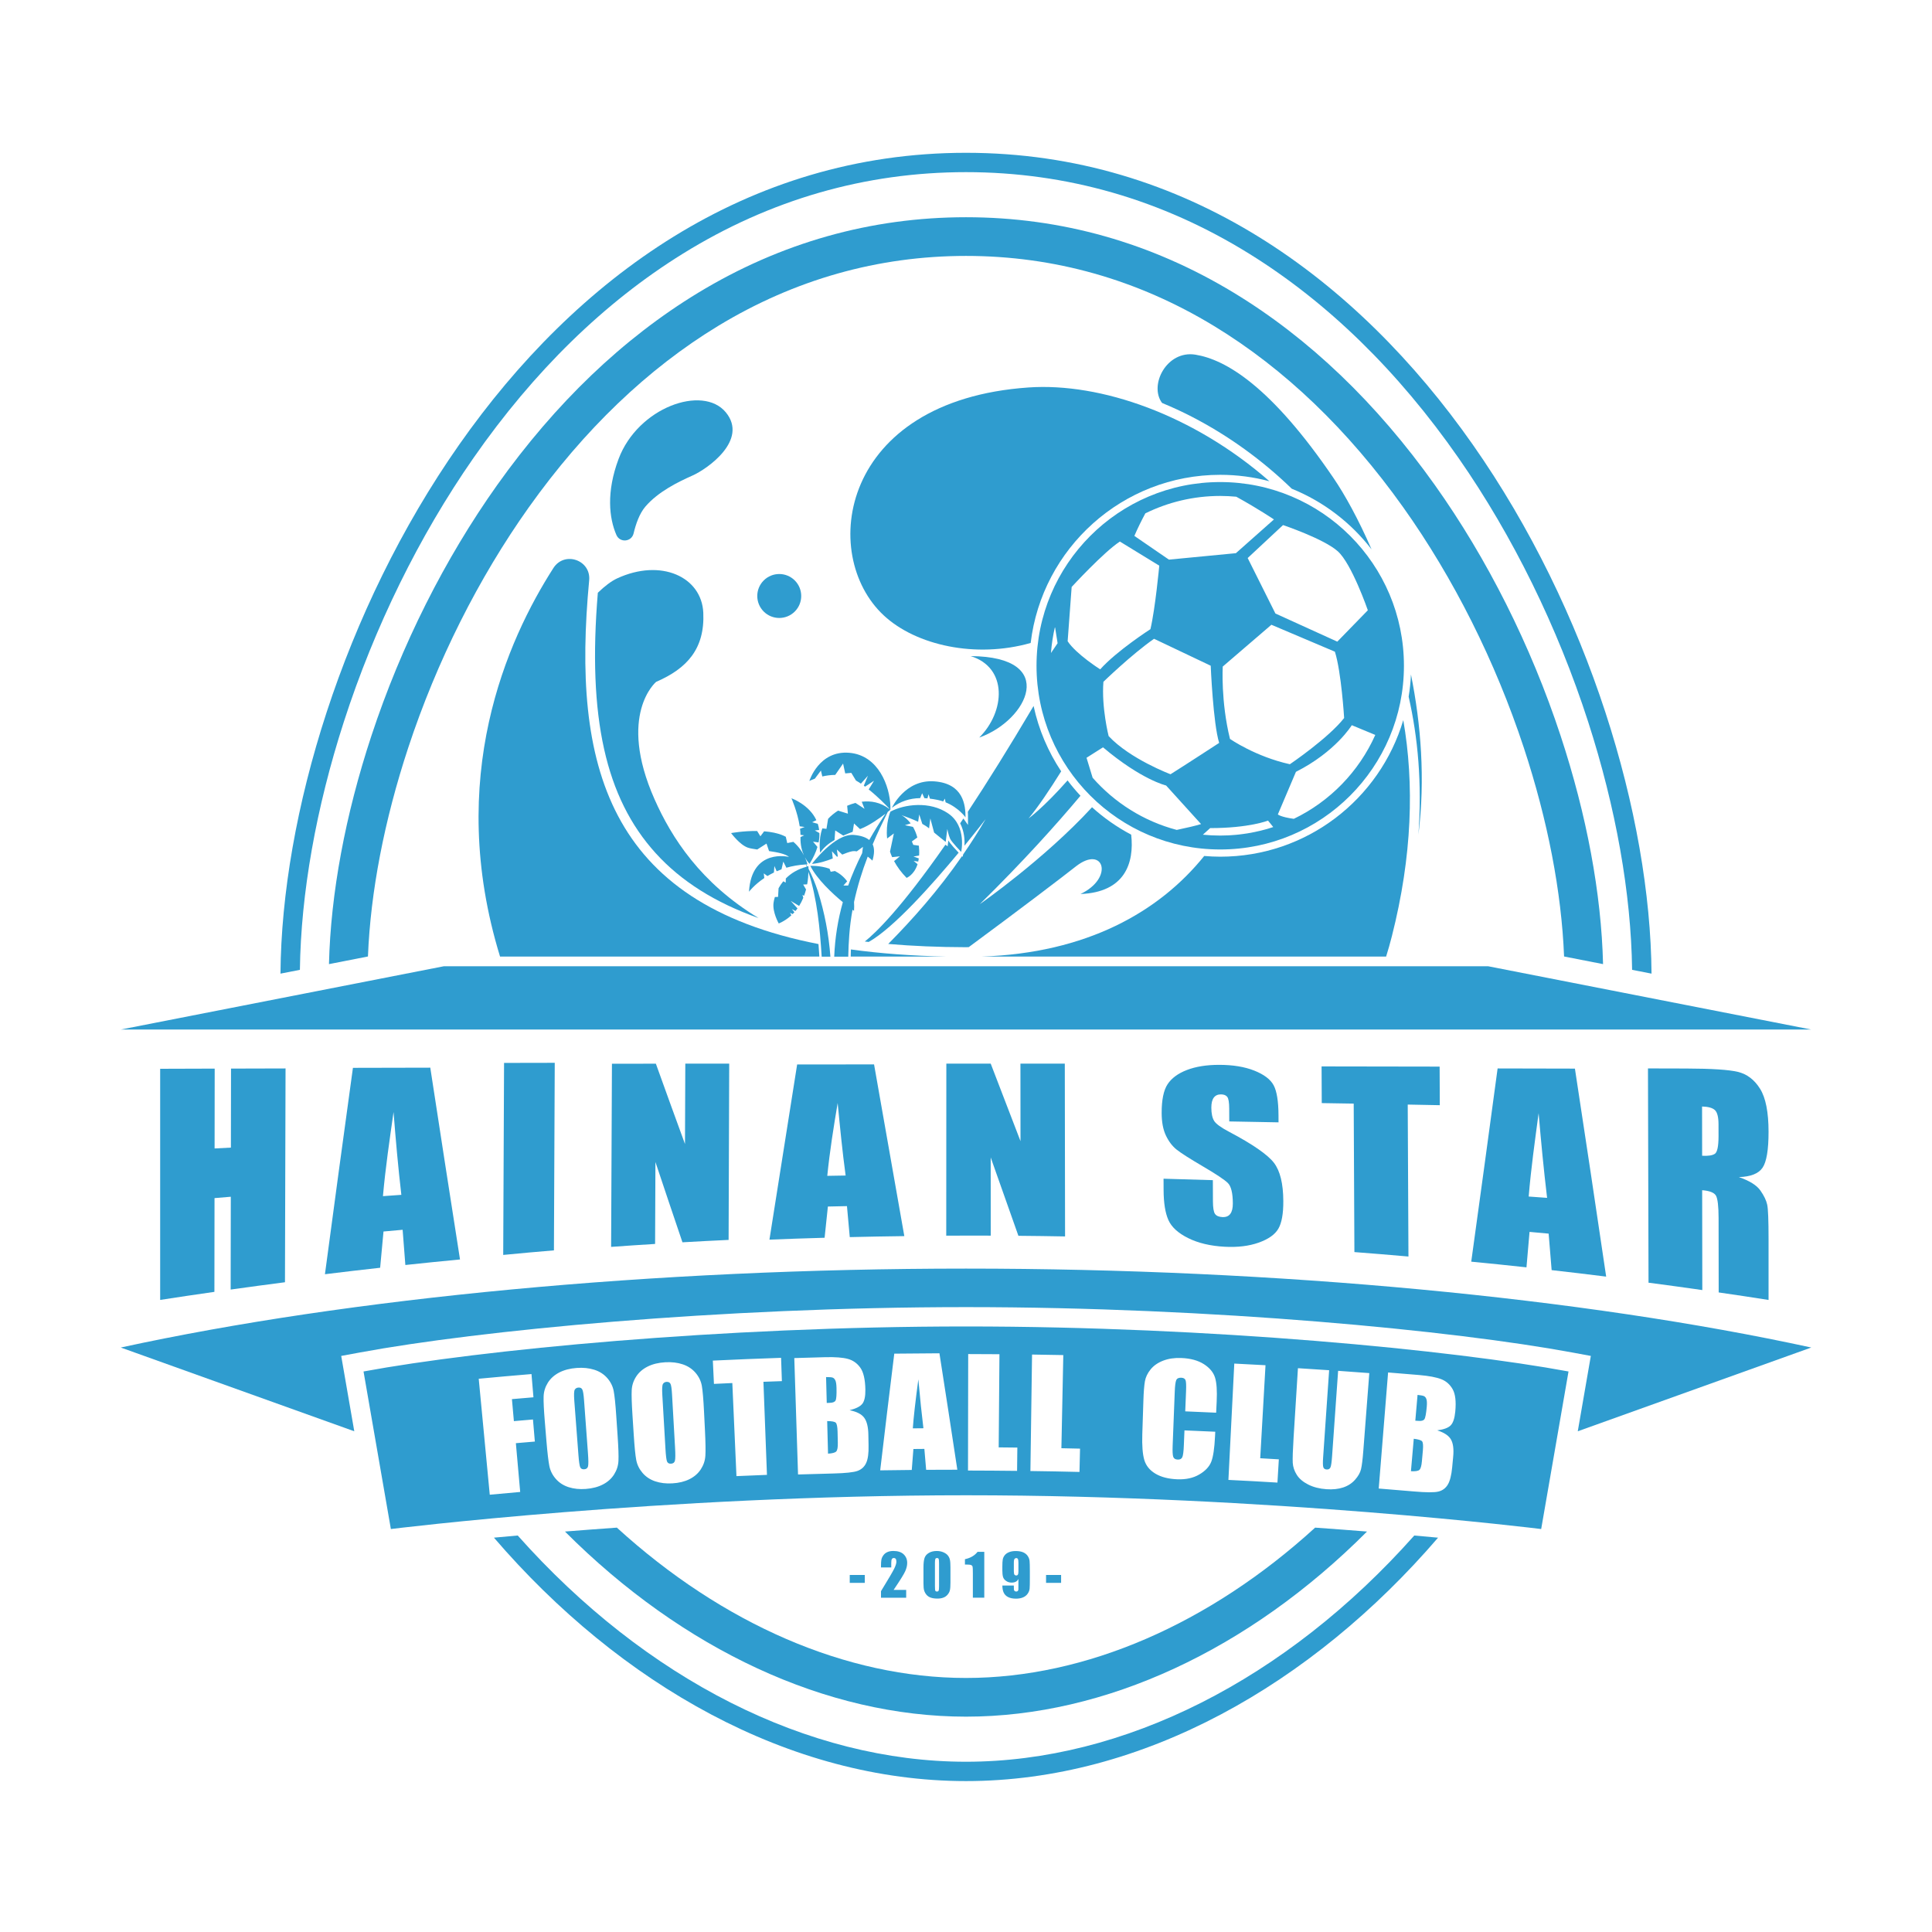 <?xml version="1.0" encoding="utf-8"?>
<!-- Created by @FCLOGO 2022-06-05 22:50:27 . https://fclogo.top/ -->
<!-- FOR PERSONAL USE ONLY NOT FOR COMMERCIAL USE -->
<svg version="1.1" xmlns="http://www.w3.org/2000/svg" xmlns:xlink="http://www.w3.org/1999/xlink" x="0px" y="0px"
	 viewBox="0 0 800 800" enable-background="new 0 0 800 800" xml:space="preserve">
<g>
	<path fill="#2F9CCF" d="M647.65,396.06l16.14,3.16c-0.7-29.14-6.75-61.71-17.59-94.6c-12.3-37.31-30.32-73.21-52.09-103.82
		c-24.15-33.95-52.11-60.7-83.13-79.53C476.73,100.49,439.4,89.95,400,89.95c-39.39,0-76.73,10.54-110.97,31.32
		c-31.01,18.83-58.98,45.58-83.13,79.53c-21.77,30.61-39.78,66.51-52.09,103.82c-10.85,32.89-16.89,65.46-17.59,94.6l16.14-3.16
		c1.05-26.68,6.75-56.34,16.67-86.42c11.81-35.81,29.08-70.23,49.93-99.55c22.87-32.16,49.25-57.43,78.39-75.12
		c31.7-19.24,66.24-29,102.66-29c36.42,0,70.96,9.76,102.66,29c29.14,17.69,55.51,42.96,78.39,75.12
		c20.86,29.32,38.12,63.75,49.93,99.55C640.9,339.72,646.6,369.38,647.65,396.06z"/>
	<path fill="#2F9CCF" d="M142.38,298.88c12.66-39.22,31.22-76.99,53.66-109.22c25.09-36.03,54.24-64.48,86.66-84.58
		c36.17-22.43,75.63-33.8,117.3-33.8s81.13,11.37,117.3,33.8c32.41,20.1,61.57,48.56,86.66,84.58c22.44,32.23,41,70,53.66,109.22
		c11.52,35.69,17.78,71.1,18.2,102.71l8.04,1.57C682.92,272.22,582.06,63.27,400,63.27S117.08,272.22,116.14,403.16l8.04-1.57
		C124.6,369.98,130.86,334.56,142.38,298.88z"/>
	<path fill="#2F9CCF" d="M262.36,220.87c0.92-3.88,2.43-8.24,4.88-11.1c5.33-6.21,13.54-10.21,19.53-12.87
		c5.99-2.66,23.3-14.64,13.76-26.18c-9.54-11.54-36.39-2-44.38,19.3c-5.16,13.75-3.93,24.55-0.92,31.48
		C256.67,224.86,261.52,224.42,262.36,220.87z"/>
	
		<ellipse transform="matrix(0.707 -0.707 0.707 0.707 -79.974 300.485)" fill="#2F9CCF" cx="322.73" cy="246.78" rx="9.1" ry="9.1"/>
	<path fill="#2F9CCF" d="M401.93,271.68c15.43,4.73,14.36,22.97,3.55,33.73C425.61,298.28,438.54,271.9,401.93,271.68z"/>
	<polygon fill="#2F9CCF" points="749.99,426.31 616.19,400.1 400.5,400.1 399.5,400.1 183.81,400.1 50.01,426.31 400,426.31 	"/>
	<path fill="#2F9CCF" d="M750.01,557.98C655.47,537.41,529.43,525.3,400,525.3s-255.47,12.11-349.99,32.68l96.69,34.68l-5.41-31.2
		l7.79-1.44c48.85-9.04,148.21-18.77,250.93-18.77s202.08,9.73,250.93,18.77l7.79,1.44l-5.41,31.2L750.01,557.98z"/>
	<path fill="#2F9CCF" d="M118,530.95c0.08-29.51,0.16-59.02,0.24-88.53c-9.03,0.02-13.55,0.04-22.58,0.06
		c-0.02,10.91-0.04,21.82-0.05,32.72c-2.7,0.14-4.05,0.21-6.75,0.35c0.01-11.02,0.03-22.04,0.04-33.06
		c-9.03,0.03-13.55,0.04-22.58,0.07c0,31.9,0,63.8,0,95.71c8.98-1.38,13.47-2.05,22.46-3.34c0.02-12.94,0.03-25.88,0.05-38.82
		c2.7-0.23,4.04-0.34,6.74-0.56c-0.02,12.81-0.04,25.62-0.06,38.43C104.5,532.72,109,532.12,118,530.95z"/>
	<path fill="#2F9CCF" d="M134.55,527.63c9.14-1.12,13.71-1.66,22.86-2.68c0.56-6.01,0.83-9.01,1.39-15.01
		c3.17-0.29,4.75-0.43,7.92-0.71c0.45,5.84,0.68,8.76,1.13,14.58c9.05-0.97,13.57-1.42,22.63-2.29
		c-4.15-26.47-8.26-52.94-12.31-79.42c-10.68,0.02-21.35,0.05-32.03,0.07C142.21,470.64,138.35,499.13,134.55,527.63z
		 M162.96,460.46c0.89,11.45,1.9,22.89,3.23,34.3c-3.05,0.21-4.57,0.32-7.62,0.54C159.6,483.64,161.31,472.05,162.96,460.46z"/>
	<path fill="#2F9CCF" d="M229.37,517.75c0.11-25.89,0.23-51.77,0.34-77.66c-8.4,0.01-12.59,0.02-20.99,0.04
		c-0.12,26.5-0.23,53.01-0.35,79.51C216.77,518.83,220.97,518.46,229.37,517.75z"/>
	<path fill="#2F9CCF" d="M318.61,513.31c9.14-0.36,13.7-0.52,22.84-0.78c0.54-5.18,0.82-7.76,1.36-12.93
		c3.16-0.07,4.74-0.11,7.9-0.17c0.46,5.13,0.7,7.7,1.16,12.83c9.03-0.21,13.55-0.29,22.59-0.41c-4.19-23.7-8.37-47.39-12.53-71.1
		c-10.62,0-21.24,0.01-31.85,0.02C326.24,464.95,322.42,489.13,318.61,513.31z M346.86,456.73c0.97,10.02,1.94,20.05,3.3,30.03
		c-3.04,0.05-4.56,0.07-7.6,0.13C343.56,476.79,345.18,466.74,346.86,456.73z"/>
	<path fill="#2F9CCF" d="M441.02,511.98c-0.04-23.85-0.07-47.7-0.11-71.55c-7.35,0-11.02,0-18.37-0.01
		c0.01,10.7,0.02,21.4,0.03,32.11c-4.11-10.7-8.23-21.4-12.34-32.11c-7.35,0-11.02,0-18.37,0c-0.01,23.75-0.02,47.5-0.04,71.25
		c7.37-0.04,11.05-0.05,18.42-0.02c0-10.79-0.01-21.59-0.01-32.38c3.82,10.82,7.65,21.63,11.47,32.45
		C429.44,511.79,433.3,511.84,441.02,511.98z"/>
	<path fill="#2F9CCF" d="M506.19,503.97c-1.46-0.07-2.48-0.49-3.06-1.29c-0.58-0.8-0.87-2.54-0.88-5.24
		c-0.01-3.51-0.02-5.26-0.03-8.76c-8.17-0.27-12.25-0.39-20.42-0.6c0.01,1.86,0.01,2.79,0.02,4.66c0.02,5.33,0.67,9.46,1.97,12.41
		s4.03,5.45,8.2,7.52c4.17,2.07,9.2,3.26,15.09,3.58c5.36,0.29,10.06-0.27,14.1-1.7c4.03-1.43,6.75-3.35,8.15-5.75
		c1.4-2.4,2.09-6.23,2.06-11.48c-0.03-7.22-1.33-12.51-3.88-15.83c-2.55-3.32-8.73-7.65-18.53-12.82c-3.42-1.79-5.49-3.32-6.23-4.53
		c-0.75-1.22-1.16-3.04-1.16-5.45c-0.01-1.87,0.33-3.26,1-4.17c0.67-0.91,1.67-1.37,2.99-1.36c1.22,0.01,2.09,0.36,2.61,1.05
		c0.52,0.69,0.79,2.29,0.8,4.79c0.01,2.15,0.01,3.22,0.02,5.36c8.16,0.14,12.24,0.21,20.4,0.38c-0.01-1.16-0.01-1.74-0.01-2.91
		c-0.03-5.84-0.7-9.99-2.01-12.44c-1.31-2.44-3.98-4.47-8.01-6.07c-4.02-1.6-8.88-2.39-14.59-2.39c-5.21,0-9.66,0.72-13.34,2.14
		c-3.68,1.42-6.34,3.39-7.99,5.9c-1.64,2.51-2.46,6.49-2.44,11.93c0.01,3.78,0.6,6.89,1.78,9.34c1.17,2.45,2.65,4.39,4.43,5.8
		c1.78,1.42,5.41,3.73,10.88,6.94c5.46,3.2,8.93,5.51,10.31,6.87c1.36,1.34,2.05,4.17,2.07,8.44c0.01,1.94-0.34,3.39-1.05,4.34
		C508.74,503.59,507.66,504.03,506.19,503.97z"/>
	<path fill="#2F9CCF" d="M596.12,441.66c-16.29-0.03-32.59-0.06-48.88-0.08c0.03,6.08,0.04,9.11,0.07,15.19
		c5.29,0.08,7.94,0.12,13.23,0.21c0.1,20.49,0.19,40.99,0.29,61.48c8.95,0.69,13.43,1.06,22.38,1.84c-0.1-20.97-0.2-41.95-0.3-62.92
		c5.31,0.1,7.97,0.15,13.28,0.26C596.16,451.25,596.15,448.05,596.12,441.66z"/>
	<path fill="#2F9CCF" d="M609.21,522.43c9.15,0.89,13.73,1.36,22.87,2.35c0.51-5.86,0.76-8.8,1.27-14.68
		c3.17,0.28,4.75,0.43,7.91,0.72c0.5,6.04,0.75,9.06,1.24,15.11c9.04,1.03,13.55,1.56,22.58,2.69
		c-4.24-28.72-8.55-57.43-12.94-86.13c-10.67-0.03-21.34-0.05-32.01-0.07C616.54,469.1,612.89,495.77,609.21,522.43z M637.11,460.94
		c0.99,11.7,2.11,23.4,3.51,35.07c-3.05-0.22-4.57-0.33-7.62-0.55C633.95,483.91,635.57,472.43,637.11,460.94z"/>
	<path fill="#2F9CCF" d="M729.83,483.54c1.66-2.44,2.49-7.4,2.49-14.85c0-8.16-1.18-14.14-3.53-17.88c-2.35-3.74-5.4-6.05-9.14-6.96
		c-3.73-0.91-10.88-1.37-21.43-1.4c-6.33-0.02-9.5-0.03-15.83-0.04c0.08,29.58,0.15,59.15,0.23,88.73
		c8.91,1.17,13.37,1.78,22.27,3.05c-0.02-13.78-0.04-27.57-0.06-41.35c3.07,0.24,4.97,0.99,5.7,2.23c0.72,1.24,1.09,4.35,1.1,9.31
		c0.01,10.26,0.02,20.53,0.04,30.79c8.27,1.2,12.4,1.82,20.65,3.11c0-10.1,0-15.15,0-25.24c0-7.72-0.18-12.46-0.56-14.21
		c-0.37-1.75-1.31-3.71-2.83-5.88c-1.52-2.16-4.48-4.02-8.9-5.54C724.9,487.26,728.17,485.98,729.83,483.54z M710.09,477.76
		c-1.01,0.69-2.76,0.95-5.27,0.81c-0.01-8.16-0.02-12.24-0.03-20.39c2.58,0.07,4.36,0.57,5.34,1.51c0.97,0.94,1.46,2.89,1.47,5.82
		c0,2.04,0,3.06,0.01,5.09C711.59,474.69,711.09,477.08,710.09,477.76z"/>
	<path fill="#2F9CCF" d="M345.99,579.91c0.33-0.61,0.46-2.35,0.39-5.21c-0.04-1.51-0.2-2.56-0.5-3.16s-0.68-0.97-1.14-1.12
		c-0.46-0.15-1.36-0.21-2.68-0.2c0.11,4.29,0.17,6.43,0.28,10.72c0.55-0.03,0.97-0.05,1.28-0.06
		C344.87,580.85,345.66,580.53,345.99,579.91z"/>
	<path fill="#2F9CCF" d="M278.27,577.33c-0.13-2.24-0.33-3.67-0.62-4.28c-0.29-0.61-0.83-0.89-1.63-0.85
		c-0.67,0.04-1.17,0.32-1.5,0.85c-0.33,0.53-0.42,2.03-0.27,4.51c0.53,8.99,0.79,13.49,1.31,22.48c0.16,2.8,0.38,4.51,0.65,5.15
		c0.27,0.64,0.82,0.94,1.67,0.89c0.86-0.05,1.39-0.46,1.59-1.22c0.2-0.77,0.22-2.57,0.06-5.4
		C279.02,590.61,278.77,586.18,278.27,577.33z"/>
	<path fill="#2F9CCF" d="M241.83,579.65c-0.17-2.24-0.4-3.66-0.7-4.27c-0.3-0.61-0.85-0.88-1.64-0.82
		c-0.67,0.05-1.17,0.34-1.49,0.87c-0.32,0.53-0.38,2.04-0.2,4.51c0.68,8.98,1.02,13.47,1.71,22.46c0.21,2.79,0.46,4.51,0.74,5.14
		c0.28,0.64,0.84,0.92,1.68,0.86c0.86-0.06,1.39-0.48,1.57-1.25s0.17-2.57-0.04-5.4C242.82,592.91,242.49,588.49,241.83,579.65z"/>
	<path fill="#2F9CCF" d="M377.98,591.45c1.76-0.02,2.63-0.02,4.39-0.04c-0.68-5.46-1.38-12.2-2.1-20.24
		C379.02,580.42,378.27,587.18,377.98,591.45z"/>
	<path fill="#2F9CCF" d="M150.53,567.9l11.32,65.24c0,0,112.2-13.98,238.16-13.98s238.16,13.98,238.16,13.98l11.32-65.24
		C601.41,559,501.7,549.26,400,549.26S198.59,559,150.53,567.9z M215.4,617.79c-5.04,0.44-7.56,0.67-12.6,1.14
		c-1.52-16.01-3.04-32.01-4.57-48.02c8.74-0.82,13.11-1.21,21.85-1.94c0.33,3.85,0.49,5.77,0.81,9.62c-3.56,0.3-5.35,0.45-8.91,0.76
		c0.32,3.64,0.49,5.47,0.81,9.11c3.16-0.28,4.74-0.41,7.9-0.68c0.31,3.66,0.47,5.49,0.78,9.14c-3.14,0.26-4.72,0.4-7.86,0.67
		C214.32,605.68,214.68,609.72,215.4,617.79z M256.09,604.85c-0.09,2.03-0.69,3.91-1.79,5.66c-1.1,1.75-2.64,3.14-4.64,4.17
		c-1.99,1.04-4.36,1.65-7.09,1.86c-2.6,0.19-4.96-0.05-7.09-0.73c-2.13-0.68-3.9-1.81-5.29-3.39c-1.4-1.58-2.3-3.35-2.7-5.31
		c-0.4-1.96-0.81-5.41-1.22-10.36c-0.27-3.29-0.41-4.93-0.68-8.22c-0.4-4.83-0.56-8.26-0.49-10.29c0.07-2.03,0.65-3.92,1.75-5.68
		c1.1-1.76,2.67-3.17,4.7-4.23c2.03-1.05,4.46-1.69,7.26-1.89c2.66-0.2,5.08,0.05,7.26,0.74s3.97,1.84,5.37,3.43
		c1.4,1.6,2.29,3.38,2.67,5.34c0.38,1.97,0.74,5.42,1.07,10.38c0.22,3.29,0.33,4.94,0.56,8.23
		C256.07,599.4,256.19,602.83,256.09,604.85z M292.08,602.78c-0.13,2.03-0.76,3.9-1.89,5.63s-2.7,3.09-4.71,4.09
		s-4.38,1.58-7.12,1.73c-2.6,0.15-4.95-0.14-7.07-0.85c-2.12-0.72-3.86-1.88-5.23-3.48c-1.37-1.61-2.24-3.39-2.61-5.36
		s-0.71-5.43-1.03-10.38c-0.21-3.29-0.32-4.94-0.53-8.23c-0.31-4.84-0.42-8.27-0.31-10.29c0.1-2.03,0.72-3.91,1.85-5.65
		c1.13-1.74,2.72-3.12,4.77-4.14s4.48-1.61,7.29-1.77c2.66-0.15,5.08,0.14,7.24,0.87c2.16,0.73,3.93,1.91,5.31,3.53
		c1.37,1.62,2.23,3.42,2.58,5.39c0.34,1.97,0.64,5.44,0.89,10.4c0.17,3.3,0.25,4.94,0.41,8.24
		C292.15,597.32,292.21,600.75,292.08,602.78z M317.58,610.71c-5.05,0.19-7.58,0.29-12.63,0.52c-0.57-12.85-1.14-25.69-1.71-38.54
		c-3.04,0.13-4.57,0.2-7.61,0.35c-0.19-3.86-0.28-5.78-0.46-9.64c9.41-0.45,18.84-0.84,28.26-1.15c0.13,3.86,0.2,5.79,0.33,9.65
		c-3.06,0.1-4.59,0.16-7.64,0.27C316.6,585.01,317.09,597.86,317.58,610.71z M358.67,605.76c-0.72,1.58-1.9,2.68-3.53,3.29
		s-4.99,0.96-10.07,1.09c-5.85,0.14-8.77,0.23-14.62,0.41c-0.52-16.07-1.03-32.14-1.55-48.2c5.16-0.16,7.74-0.24,12.9-0.37
		c4.08-0.1,7.17,0.14,9.28,0.71s3.83,1.78,5.15,3.63s2.02,4.86,2.1,9.03c0.05,2.82-0.37,4.79-1.25,5.92s-2.65,2.01-5.29,2.67
		c2.97,0.59,5,1.64,6.08,3.14c1.08,1.5,1.65,3.82,1.7,6.96c0.03,1.79,0.05,2.68,0.08,4.47
		C359.73,601.76,359.39,604.18,358.67,605.76z M383.5,608.62c-0.29-3.47-0.44-5.2-0.74-8.66c-1.82,0.01-2.72,0.02-4.54,0.04
		c-0.27,3.47-0.41,5.21-0.68,8.68c-5.23,0.05-7.84,0.08-13.07,0.16c1.9-16.11,3.83-32.22,5.83-48.32c7.48-0.09,11.22-0.12,18.7-0.15
		c2.51,16.07,4.98,32.14,7.41,48.21C391.25,608.58,388.66,608.59,383.5,608.62z M574.78,568.31c5.15,0.41,7.73,0.62,12.87,1.06
		c4.07,0.35,7.12,0.93,9.16,1.73s3.61,2.2,4.72,4.18c1.11,1.99,1.46,5.06,1.07,9.2c-0.27,2.81-0.9,4.72-1.91,5.74
		c-1,1.02-2.86,1.71-5.56,2.06c2.89,0.92,4.79,2.19,5.69,3.8c0.91,1.61,1.21,3.98,0.91,7.11c-0.17,1.78-0.25,2.67-0.42,4.45
		c-0.31,3.24-0.91,5.61-1.81,7.11c-0.9,1.49-2.19,2.45-3.88,2.87s-5.07,0.4-10.14-0.04c-5.83-0.51-8.75-0.75-14.58-1.21
		C572.2,600.36,573.49,584.34,574.78,568.31z M535.66,595.02c0.6-9.49,1.19-18.99,1.79-28.48c5.17,0.32,7.75,0.49,12.92,0.84
		c-0.83,12.03-1.66,24.05-2.49,36.08c-0.15,2.1-0.12,3.45,0.07,4.05s0.64,0.92,1.34,0.97c0.8,0.06,1.34-0.23,1.62-0.86
		c0.28-0.63,0.5-2.14,0.67-4.54c0.84-11.82,1.68-23.63,2.51-35.45c5.17,0.36,7.75,0.55,12.91,0.94
		c-0.83,10.71-1.65,21.43-2.48,32.14c-0.28,3.64-0.6,6.19-0.95,7.65c-0.35,1.46-1.18,2.92-2.48,4.38c-1.3,1.47-2.94,2.53-4.93,3.19
		s-4.29,0.9-6.9,0.72c-2.9-0.2-5.42-0.85-7.57-1.94s-3.74-2.44-4.74-4.04c-1-1.59-1.55-3.25-1.65-4.95
		C535.2,604.02,535.32,600.45,535.66,595.02z M511.09,564.63c5.17,0.26,7.76,0.39,12.93,0.68c-0.73,12.84-1.46,25.68-2.19,38.52
		c3.09,0.17,4.63,0.26,7.71,0.45c-0.23,3.85-0.35,5.78-0.58,9.63c-8.12-0.49-12.18-0.71-20.3-1.11
		C509.47,596.75,510.28,580.69,511.09,564.63z M473,593.86c0.18-5.63,0.28-8.45,0.46-14.08c0.11-3.47,0.32-6.07,0.62-7.8
		s1.09-3.38,2.36-4.94c1.27-1.57,3-2.77,5.2-3.62c2.19-0.85,4.7-1.21,7.5-1.1c3.81,0.15,6.93,1,9.34,2.53
		c2.41,1.54,3.95,3.39,4.63,5.55c0.68,2.17,0.91,5.5,0.69,9.99c-0.09,1.83-0.13,2.75-0.22,4.58c-5.12-0.24-7.68-0.35-12.8-0.56
		c0.14-3.35,0.21-5.02,0.34-8.37c0.1-2.44,0.03-3.96-0.23-4.58c-0.25-0.61-0.85-0.94-1.78-0.98c-1.06-0.04-1.75,0.3-2.06,1.02
		c-0.31,0.72-0.52,2.31-0.61,4.75c-0.35,8.95-0.52,13.43-0.87,22.38c-0.09,2.34-0.01,3.88,0.24,4.6c0.25,0.73,0.87,1.11,1.86,1.15
		c0.94,0.04,1.57-0.29,1.9-1c0.32-0.7,0.54-2.38,0.64-5.03c0.1-2.42,0.15-3.63,0.25-6.06c5.1,0.21,7.65,0.32,12.75,0.56
		c-0.04,0.75-0.05,1.13-0.09,1.88c-0.24,4.99-0.76,8.51-1.57,10.56s-2.47,3.81-4.97,5.27s-5.53,2.12-9.09,1.98
		c-3.7-0.15-6.72-0.92-9.08-2.34c-2.35-1.41-3.89-3.31-4.59-5.69C473.13,602.14,472.85,598.59,473,593.86z M427.35,560.89
		c5.18,0.07,7.76,0.12,12.94,0.22c-0.26,12.86-0.52,25.71-0.79,38.57c3.09,0.06,4.63,0.1,7.72,0.17c-0.09,3.86-0.14,5.79-0.23,9.65
		c-8.13-0.19-12.19-0.27-20.32-0.38C426.9,593.04,427.13,576.97,427.35,560.89z M400.91,560.69c5.18,0.01,7.76,0.02,12.94,0.06
		c-0.1,12.86-0.2,25.72-0.31,38.58c3.09,0.02,4.63,0.04,7.72,0.08c-0.05,3.86-0.07,5.79-0.11,9.65c-8.13-0.09-12.19-0.12-20.32-0.14
		C400.85,592.84,400.88,576.76,400.91,560.69z"/>
	<path fill="#2F9CCF" d="M346.82,592.84c-0.05-2.06-0.3-3.31-0.76-3.74c-0.46-0.43-1.63-0.65-3.54-0.66
		c0.14,5.4,0.21,8.09,0.35,13.49c1.79-0.11,2.92-0.41,3.4-0.92s0.7-1.73,0.65-3.68C346.89,595.54,346.86,594.64,346.82,592.84z"/>
	<path fill="#2F9CCF" d="M589.81,587.67c0.4-0.57,0.72-2.28,0.98-5.13c0.13-1.5,0.08-2.57-0.15-3.2c-0.23-0.63-0.57-1.04-1.01-1.24
		s-1.33-0.36-2.65-0.5c-0.37,4.27-0.56,6.41-0.93,10.68c0.55,0.03,0.97,0.05,1.28,0.08C588.58,588.47,589.41,588.24,589.81,587.67z"
		/>
	<path fill="#2F9CCF" d="M588.78,605.09c0.16-1.79,0.24-2.69,0.4-4.48c0.18-2.06,0.07-3.32-0.33-3.8c-0.4-0.47-1.55-0.82-3.44-1.05
		c-0.47,5.38-0.7,8.07-1.17,13.44c1.79,0.09,2.95-0.08,3.49-0.54C588.25,608.22,588.61,607.03,588.78,605.09z"/>
	<rect x="351.86" y="652.16" fill="#2F9CCF" width="6.23" height="3.27"/>
	<path fill="#2F9CCF" d="M364.8,658.87v2.71h10.43v-3.24h-5.2c2.66-3.93,4.26-6.51,4.8-7.72c0.54-1.21,0.82-2.36,0.82-3.45
		c0-1.43-0.48-2.61-1.45-3.55c-0.97-0.93-2.39-1.4-4.28-1.4c-0.96,0-1.79,0.15-2.47,0.46c-0.69,0.3-1.25,0.75-1.68,1.35
		c-0.43,0.59-0.7,1.2-0.81,1.81s-0.16,1.45-0.16,2.52v0.69h4.25v-1.81c0-0.84,0.09-1.4,0.26-1.68c0.18-0.28,0.44-0.42,0.8-0.42
		s0.63,0.13,0.8,0.38c0.18,0.25,0.26,0.64,0.26,1.16c0,0.67-0.29,1.61-0.87,2.81C369.73,650.7,367.89,653.82,364.8,658.87z"/>
	<path fill="#2F9CCF" d="M385.42,661.55c0.75,0.26,1.69,0.39,2.83,0.39c0.86,0,1.64-0.13,2.33-0.38c0.7-0.25,1.29-0.66,1.78-1.23
		s0.82-1.18,0.97-1.84c0.16-0.66,0.23-1.7,0.23-3.14v-6.33c0-1.44-0.07-2.49-0.22-3.14c-0.14-0.66-0.42-1.25-0.83-1.77
		s-1.02-0.97-1.84-1.33s-1.75-0.55-2.79-0.55c-1.27,0-2.36,0.26-3.25,0.79c-0.9,0.52-1.49,1.22-1.79,2.09
		c-0.3,0.87-0.45,2.17-0.45,3.92v6.63c0,1.34,0.09,2.31,0.28,2.93s0.5,1.2,0.95,1.75C384.07,660.88,384.67,661.29,385.42,661.55z
		 M387.3,645.55c0.11-0.27,0.35-0.4,0.7-0.4c0.36,0,0.59,0.13,0.69,0.38c0.1,0.25,0.15,0.89,0.15,1.89v9.41
		c0,0.93-0.05,1.53-0.16,1.79c-0.11,0.27-0.34,0.4-0.69,0.4c-0.35,0-0.58-0.11-0.69-0.34c-0.11-0.23-0.16-0.89-0.16-1.99v-9.27
		h-0.01C387.13,646.44,387.19,645.82,387.3,645.55z"/>
	<path fill="#2F9CCF" d="M404.78,642.59c-1.19,1.53-2.93,2.55-5.22,3.04v2.21h0.47c1.09,0,1.8,0.08,2.12,0.23
		c0.32,0.15,0.51,0.38,0.58,0.67c0.07,0.29,0.11,1.18,0.11,2.65v10.18h4.73v-18.98H404.78z"/>
	<path fill="#2F9CCF" d="M421.42,658.8c-0.16,0.15-0.36,0.22-0.6,0.22c-0.29,0-0.52-0.08-0.69-0.23c-0.17-0.16-0.26-0.35-0.29-0.58
		c-0.03-0.23-0.04-0.79-0.04-1.67h-4.74c0,1.19,0.19,2.17,0.56,2.96c0.37,0.78,0.98,1.39,1.83,1.82c0.85,0.43,1.94,0.65,3.28,0.65
		c1.08,0,2.03-0.17,2.85-0.51s1.47-0.85,1.95-1.53c0.48-0.68,0.75-1.4,0.82-2.16s0.09-2.27,0.09-4.53v-2.64
		c0-2.09-0.04-3.5-0.11-4.22c-0.07-0.73-0.33-1.42-0.77-2.08c-0.45-0.66-1.08-1.17-1.89-1.52c-0.81-0.35-1.85-0.53-3.12-0.53
		c-1.02,0-1.92,0.15-2.7,0.46c-0.77,0.3-1.38,0.73-1.82,1.28c-0.44,0.55-0.71,1.15-0.82,1.8c-0.11,0.65-0.16,1.64-0.16,2.97v1.51
		c0,1.12,0.09,2.01,0.27,2.66c0.18,0.66,0.6,1.22,1.27,1.69c0.66,0.47,1.43,0.7,2.3,0.7c0.7,0,1.28-0.13,1.75-0.38
		c0.47-0.25,0.82-0.64,1.06-1.14v3.03c0.01,0.69,0,1.16-0.02,1.4C421.66,658.46,421.57,658.66,421.42,658.8z M421.48,652.02
		c-0.15,0.24-0.39,0.36-0.72,0.36c-0.22,0-0.43-0.09-0.64-0.28c-0.21-0.19-0.31-0.68-0.31-1.48v-3.55c0-0.88,0.11-1.41,0.33-1.61
		c0.22-0.2,0.43-0.3,0.63-0.3c0.34,0,0.58,0.13,0.72,0.39s0.22,0.81,0.22,1.64v3.44C421.71,651.31,421.63,651.78,421.48,652.02z"/>
	<rect x="433.15" y="652.16" fill="#2F9CCF" width="6.23" height="3.27"/>
	<path fill="#2F9CCF" d="M233.94,634.18c48.88,48.96,108.35,76.65,166.06,76.65c57.71,0,117.17-27.68,166.05-76.65
		c-6.8-0.54-13.97-1.09-21.48-1.62c-43.77,39.9-95.01,62.25-144.57,62.25c-49.57,0-100.81-22.35-144.57-62.25
		C247.92,633.09,240.74,633.64,233.94,634.18z"/>
	<path fill="#2F9CCF" d="M400,729.5c-65.38,0-132.6-34.04-185.62-93.68c-3.43,0.3-6.72,0.6-9.85,0.89
		C256.78,697.5,326.9,737.51,400,737.51s143.21-40.01,195.47-100.79c-3.14-0.29-6.42-0.59-9.85-0.89
		C532.6,695.47,465.38,729.5,400,729.5z"/>
	<path fill="#2F9CCF" d="M271.53,353.31c10.49,11.56,24.62,20.48,42.61,26.86c-24.08-14.57-36.07-33.32-43.12-49.24
		c-15.53-35.06,0.67-48.59,0.67-48.59c12.87-5.55,20.19-13.76,19.53-28.62c-0.67-14.87-17.53-22.63-35.72-14.2
		c-2.32,1.08-5.03,3.1-7.95,5.93C243.27,296.99,250.73,330.39,271.53,353.31z"/>
	<path fill="#2F9CCF" d="M392.69,336.87c-7.7-5.33-18.31-3.83-23.99-0.79c0,0-2.03,4.68-1.36,11.13l2.79-2.1l-1.6,7.55
		c0.25,0.75,0.55,1.51,0.89,2.27l3.22-0.35l-2.42,1.98c1.23,2.3,2.91,4.64,5.18,6.95c0,0,3.11-1.17,4.54-5.68l-1.61-1.33l1.89,0.26
		c0.09-0.41,0.18-0.85,0.24-1.31l-2.21-0.8l2.33-0.4c0.05-0.65,0.06-1.35,0.04-2.09c-0.02-0.68-0.07-1.34-0.14-1.99l-2.3-0.33
		l-0.59-1.41l2.26-1.65c-0.44-1.61-1.04-3.08-1.79-4.37l-3.35-0.71l2.38-0.75c-1.07-1.43-2.34-2.57-3.76-3.4
		c2.1,0.73,4.61,1.67,6.85,2.73l0.46-3.02l1.27,3.9c1.03,0.56,1.94,1.14,2.65,1.73c0.05,0.04,0.1,0.08,0.15,0.12l0.52-4.12
		l1.56,5.85c1.57,1.3,3.21,2.64,4.81,3.87l0.66-5.35c0,0,0.52,2.67,1.18,4.07c0.67,1.41,4.57,5.43,4.57,5.43
		S400.39,342.2,392.69,336.87z"/>
	<path fill="#2F9CCF" d="M399.8,338.45c0-4.94-0.79-14.02-12.93-14.91S369.3,334.5,369.3,334.5c3.55-2.71,7.4-3.94,11.73-4.02
		l0.81-2.02l0.93,2.04c0.42,0.02,0.84,0.05,1.27,0.09l0.46-1.69l0.55,1.8c1.07,0.13,2.17,0.31,3.3,0.55
		c0.77,0.16,1.51,0.37,2.21,0.61l0.68-1.18l0.31,1.54C396.97,334.41,399.8,338.45,399.8,338.45z"/>
	<path fill="#2F9CCF" d="M343.85,396.13v-0.03c-0.68-9.21-2.43-18.34-5.22-27.15c-1.06-3.17-2.32-6.27-3.84-9.23
		c-0.01-0.66-0.05-1.04-0.05-1.04c-0.15,0.04-0.3,0.08-0.45,0.12c-0.16-0.29-0.31-0.59-0.47-0.87c0.18-0.01,0.34-0.03,0.52-0.04
		c0,0-0.27-1.21-1.05-2.91c0.96,1.81,1.94,2.71,1.94,2.71c1.57-2.53,2.62-4.86,3.26-6.99l-1.83-2.19l2.3,0.33
		c0.28-1.39,0.39-2.69,0.34-3.9l-1.9-1.07l1.8-0.19c-0.11-0.9-0.31-1.75-0.57-2.55l-2.37-0.66l1.78-0.85
		c-3.01-6.5-10.32-9.07-10.32-9.07s2.5,5.62,3.42,11.6l2.06,0.29l-1.92,0.71c0.1,0.85,0.17,1.7,0.19,2.54l1.53,0.2l-1.53,0.72
		c0,0.04,0,0.08,0,0.12c-0.09,3.15,0.6,5.62,1.41,7.42c-0.89-1.73-2.28-3.78-4.37-5.56l-2.53,0.51l-0.6-2.61
		c-0.33-0.17-0.67-0.34-1.03-0.5c-2.35-1.03-5.15-1.54-7.94-1.76l-1.54,2.06l-1.36-2.19c-5.76-0.08-10.78,0.86-10.78,0.86
		s3.55,4.84,6.91,6.02c0.88,0.31,2.28,0.55,3.92,0.78l3.83-2.45l1.06,3.1c3.44,0.49,6.81,1.16,8.27,2.43c0,0-15.5-3.85-16.58,14.41
		c0,0,2.11-2.83,6.34-5.67l-0.22-1.93l1.52,1.1c0.83-0.5,1.73-0.99,2.69-1.46l0.18-2.7l0.95,2.18c0.64-0.28,1.31-0.55,2-0.8
		l0.75-3.2c0,0,0.73,1.43,1.28,2.54c2.41-0.71,5.12-1.2,8.1-1.36c0.11,0.31,0.21,0.62,0.32,0.93c-3.8,1-6.61,2.8-8.66,4.88
		l-0.05,1.71l-1-0.55c-0.78,0.94-1.43,1.92-1.95,2.88l-0.21,3.59l-1.33,0.04c-0.29,0.94-0.46,1.79-0.55,2.48
		c-0.49,3.85,2.17,8.49,2.17,8.49c2.07-0.9,3.8-2.07,5.23-3.4l-0.59-1.04l1.11,0.55c0.25-0.25,0.5-0.51,0.73-0.77l-1.05-1.3
		l1.5,0.78c0.29-0.35,0.56-0.7,0.82-1.06l-2.77-3.1l3.45,2.07c0.69-1.1,1.26-2.24,1.73-3.39l-0.35-1.18l0.66,0.38
		c0.33-0.89,0.6-1.78,0.83-2.64l-1.19-2.03l1.65-0.08c0.37-2.04,0.49-3.85,0.52-5.19c3.61,11.34,4.76,23.26,5.49,35.13H343.85z"/>
	<path fill="#2F9CCF" d="M351.25,396.13v-0.03c0.04-2.94,0.2-6.1,0.42-9c0.26-3.49,0.72-6.95,1.34-10.39
		c0.4,0.3,0.62,0.46,0.62,0.46c0.09-1.32,0.09-2.53,0.01-3.66c1.37-6.4,3.31-12.68,5.66-18.8c1.18,0.87,1.95,1.66,1.95,1.66
		c0.8-2.68,0.93-4.96,0.11-6.73c1.9-4.56,4.05-9.02,6.25-13.46c0.67-0.53,1.07-0.86,1.08-0.88c0,0,0.01,0.01,0.01,0.01
		c0.02-0.43,0.01-0.87,0-1.32c0.01-0.02,0.02-0.03,0.02-0.05c-0.01,0.01-0.02,0.02-0.02,0.04c-0.21-8.47-4.99-21.23-16.98-22.26
		c-12.64-1.09-16.58,11.65-16.58,11.65s0.85-0.43,2.27-0.94l2.52-3.36l0.57,2.45c1.59-0.37,3.42-0.64,5.35-0.65l3.25-4.69l0.89,4.07
		l2.52-0.22l1.92,3.17c0.68,0.39,1.37,0.82,2.05,1.29l2.91-3.27l-1.7,4.12c0.17,0.13,0.35,0.26,0.52,0.39l3.7-2.44l-2.2,3.6
		c3.86,3.09,7.21,6.53,8.46,7.86c-0.03,0.04-0.05,0.08-0.08,0.11c-3.5-2.64-7.46-3.34-11.26-2.88l1.16,2.94l-3.76-2.45
		c-1.18,0.3-2.34,0.71-3.44,1.18l0.31,3.27l-4.09-1.26c-1.65,1.07-3.06,2.25-4.11,3.39l-0.68,4.16l-1.69-0.19
		c-1.79,4.8-0.9,10.11-0.9,10.11c1.42-2.22,3.55-3.92,5.93-5.31l0.29-3.95l3.33,2.13c1.31-0.57,2.63-1.09,3.9-1.57l0.55-3.45
		l2.48,2.32c0.08-0.03,0.17-0.06,0.25-0.09c3.62-1.38,7.88-4.42,10.33-6.3c-2.43,3.61-4.69,7.24-6.76,10.92
		c-1.33-1.1-3.37-1.83-6.31-2.1c-7.91-0.74-17.41,11.99-17.41,11.99c3.09-0.27,5.99-1.22,8.61-2.24l-0.32-2.99l2.09,2.28
		c0.11-0.05,0.22-0.09,0.33-0.14l-0.4-2.88l2.23,2.12c1.43-0.58,2.73-1.08,3.89-1.33c0.7-0.16,1.42-0.14,2.12,0l2.57-1.87
		l-0.33,2.61c-2.22,4.39-4.16,8.84-5.79,13.4h-1.97l1.55-1.74c-1.42-1.97-3.23-3.34-5.11-4.29l-1.7,0.33l-0.49-1.26
		c-4.13-1.44-7.95-1.18-7.95-1.18c2.76,5.53,9.08,11.39,13.46,15.04c-2.03,7.2-3.25,14.69-3.57,22.55H351.25z M368.27,334.85
		c0.22,0.22,0.35,0.37,0.4,0.43c-0.15-0.12-0.3-0.22-0.45-0.33C368.24,334.92,368.25,334.88,368.27,334.85z"/>
	<path fill="#2F9CCF" d="M229.15,235.21c-19.06,29.74-44.82,86.89-22.09,160.89h132.22c-0.11-1.77-0.23-3.48-0.36-5.18
		c-87.56-17.08-102.16-74.29-94.96-150.6C244.77,231.88,233.73,228.06,229.15,235.21z"/>
	<path fill="#2F9CCF" d="M352.34,393.15c-0.04,1.01-0.07,2.01-0.08,2.95H392C377.5,395.8,364.32,394.8,352.34,393.15z"/>
	<path fill="#2F9CCF" d="M392.69,348.05l-0.3,2.41l-0.9-0.69c-18.4,26.38-28.8,36.43-33.39,40.09c0.53,0.06,1.07,0.12,1.61,0.18
		c10.38-5.83,26.49-23.99,37.24-36.95c-0.96-1-3.43-3.65-4.25-5.05C392.7,348.04,392.7,348.05,392.69,348.05z"/>
	<path fill="#2F9CCF" d="M425.89,160.44c-78.11,5.4-86.98,69.3-59.91,94.42c13.37,12.41,38.07,17.83,60.8,11.38
		c4.67-39.21,38.02-69.63,78.49-69.63c7.05,0,13.88,0.93,20.38,2.67C494.18,171.73,455.75,158.38,425.89,160.44z"/>
	<path fill="#2F9CCF" d="M576.33,387.72c8.47-33.3,9.31-63.2,4.74-89.53c-9.7,32.7-39.95,56.55-75.8,56.55
		c-2.23,0-4.44-0.12-6.63-0.3c-18.74,23.27-48.82,40.21-92.11,41.65h167.43C574.82,393.35,575.61,390.56,576.33,387.72z"/>
	<path fill="#2F9CCF" d="M505.27,199.61c-42.01,0-76.07,34.06-76.07,76.07s34.06,76.07,76.07,76.07s76.07-34.06,76.07-76.07
		S547.28,199.61,505.27,199.61z M474.26,212.57c9.36-4.61,19.88-7.21,31.01-7.21c2.24,0,4.45,0.12,6.64,0.32
		c9.18,5.06,15.6,9.41,15.6,9.41l-15.75,13.97l-27.73,2.67l-14.31-9.82C471.05,218.79,472.63,215.61,474.26,212.57z M526.46,258.7
		l26.29,11.15c2.66,8.32,3.83,27.46,3.83,27.46c-6.49,8.32-22.47,19.14-22.47,19.14c-14.31-3.16-24.8-10.48-24.8-10.48
		c-3.83-15.48-3-29.96-3-29.96L526.46,258.7z M504.83,307.62c0,0-14.81,9.65-20.14,12.98c0,0-16.81-6.32-25.63-15.81
		c0,0-3-11.82-2.16-22.47c0,0,11.65-11.32,20.97-17.81l23.46,11.15C501.33,275.67,502.33,299.63,504.83,307.62z M435.18,270.4
		c0.28-3.71,0.84-7.34,1.67-10.87l1.08,6.82L435.18,270.4z M442.09,265.52l1.66-22.47c0,0,13.31-14.48,19.97-18.81l16.31,9.99
		c0,0-1.66,17.81-3.66,26.29c0,0-13.98,8.99-20.8,16.64C455.57,277.17,445.58,270.84,442.09,265.52z M487.26,343.65
		c-13.7-3.62-25.75-11.27-34.83-21.61c-1.49-4.78-2.52-8.26-2.52-8.26l6.82-4.33c15.97,13.48,26.13,15.81,26.13,15.81l14.47,15.97
		C494.97,341.96,491.32,342.79,487.26,343.65z M524.78,343.23c-0.12,0.03-0.24,0.07-0.36,0.1c-0.8,0.23-1.61,0.44-2.43,0.64
		c-0.06,0.01-0.12,0.03-0.18,0.04c-1.52,0.37-3.05,0.68-4.6,0.95c-0.25,0.04-0.5,0.09-0.75,0.13c-0.55,0.09-1.11,0.16-1.67,0.24
		c-0.54,0.07-1.08,0.14-1.62,0.21c-0.48,0.05-0.96,0.1-1.45,0.15c-0.67,0.06-1.35,0.11-2.03,0.15c-0.39,0.02-0.77,0.05-1.16,0.07
		c-1.08,0.05-2.16,0.08-3.26,0.08h-0.01c-2.42,0-4.81-0.12-7.17-0.36l3.01-2.73c16.2,0,23.96-3.11,23.96-3.11l2.16,2.67
		C526.43,342.74,525.61,342.99,524.78,343.23z M535.74,339.06c-5.47-0.75-6.61-1.82-6.61-1.82l7.49-17.64
		c16.47-8.33,23.13-19.31,23.13-19.31l9.73,4.03C562.69,319.52,550.69,331.86,535.74,339.06z M553.75,265.69l-25.63-11.65
		l-11.48-22.97l14.64-13.65c0,0,16.81,5.66,22.63,10.82c5.82,5.16,12.48,24.46,12.48,24.46L553.75,265.69z"/>
	<path fill="#2F9CCF" d="M495.01,146.86c-11.89-1.93-19.33,12.59-13.83,19.99c4.18,1.73,8.33,3.64,12.43,5.76
		c15.04,7.77,29.02,17.88,41.28,29.76c13.14,5.31,24.52,14.05,33.04,25.11c-5.45-12.53-11.05-22.6-15.56-29.25
		C526.18,159.62,507.32,148.86,495.01,146.86z"/>
	<path fill="#2F9CCF" d="M584.25,279.29c-0.14,3.11-0.47,6.18-0.96,9.19c3.82,16.8,5.58,35.79,4.05,57.08
		C590.19,322.59,588.4,299.93,584.25,279.29z"/>
	<path fill="#2F9CCF" d="M400.51,392.2c0.21,0,0.41,0,0.62-0.01c20.13-14.85,38.55-28.83,44.51-33.54
		c11.44-8.83,15.76,4.89,1.78,11.54c18.36-0.71,22.32-12.81,20.98-24.58c-5.88-3.11-11.33-6.92-16.21-11.35
		c-19.78,21.55-46.48,40.14-46.48,40.14c18.04-17.75,31.84-33.15,41.69-44.89c-1.89-2.03-3.68-4.14-5.34-6.36
		c-9.95,11.27-16.15,15.75-16.15,15.75c3.93-4.72,8.71-11.83,13.5-19.51c-5.38-8.1-9.31-17.24-11.42-27.06
		c-10.33,17.47-19.37,31.9-27.23,43.81c0.06,0.92,0.06,1.71,0.06,2.31v3.15l-1.82-2.57c0,0-0.04-0.05-0.08-0.11
		c-0.45,0.67-0.9,1.34-1.34,2c1.72,3.3,1.92,6.88,1.78,9.28c5.29-6.47,8.79-11.06,8.79-11.06c-3.02,5.18-6.15,10.06-9.33,14.68
		l-0.22,0.98l-0.26-0.27c-9.93,14.33-20.45,26.12-30.54,36.34c10.06,0.87,20.79,1.32,32.22,1.35L400.51,392.2z"/>
	<path fill="#2F9CCF" d="M271.58,440.45c-7.28,0.01-10.91,0.02-18.19,0.03c-0.12,25.28-0.23,50.55-0.34,75.83
		c7.28-0.52,10.92-0.77,18.21-1.22c0.05-11.31,0.09-22.62,0.14-33.93c3.7,11.09,7.43,22.18,11.19,33.25
		c7.65-0.43,11.47-0.63,19.11-0.99c0.08-24.33,0.17-48.67,0.25-73c-7.28,0.01-10.92,0.01-18.18,0.01
		c-0.04,11.1-0.09,22.19-0.13,33.29C279.59,462.64,275.56,451.55,271.58,440.45z"/>
</g>
</svg>
